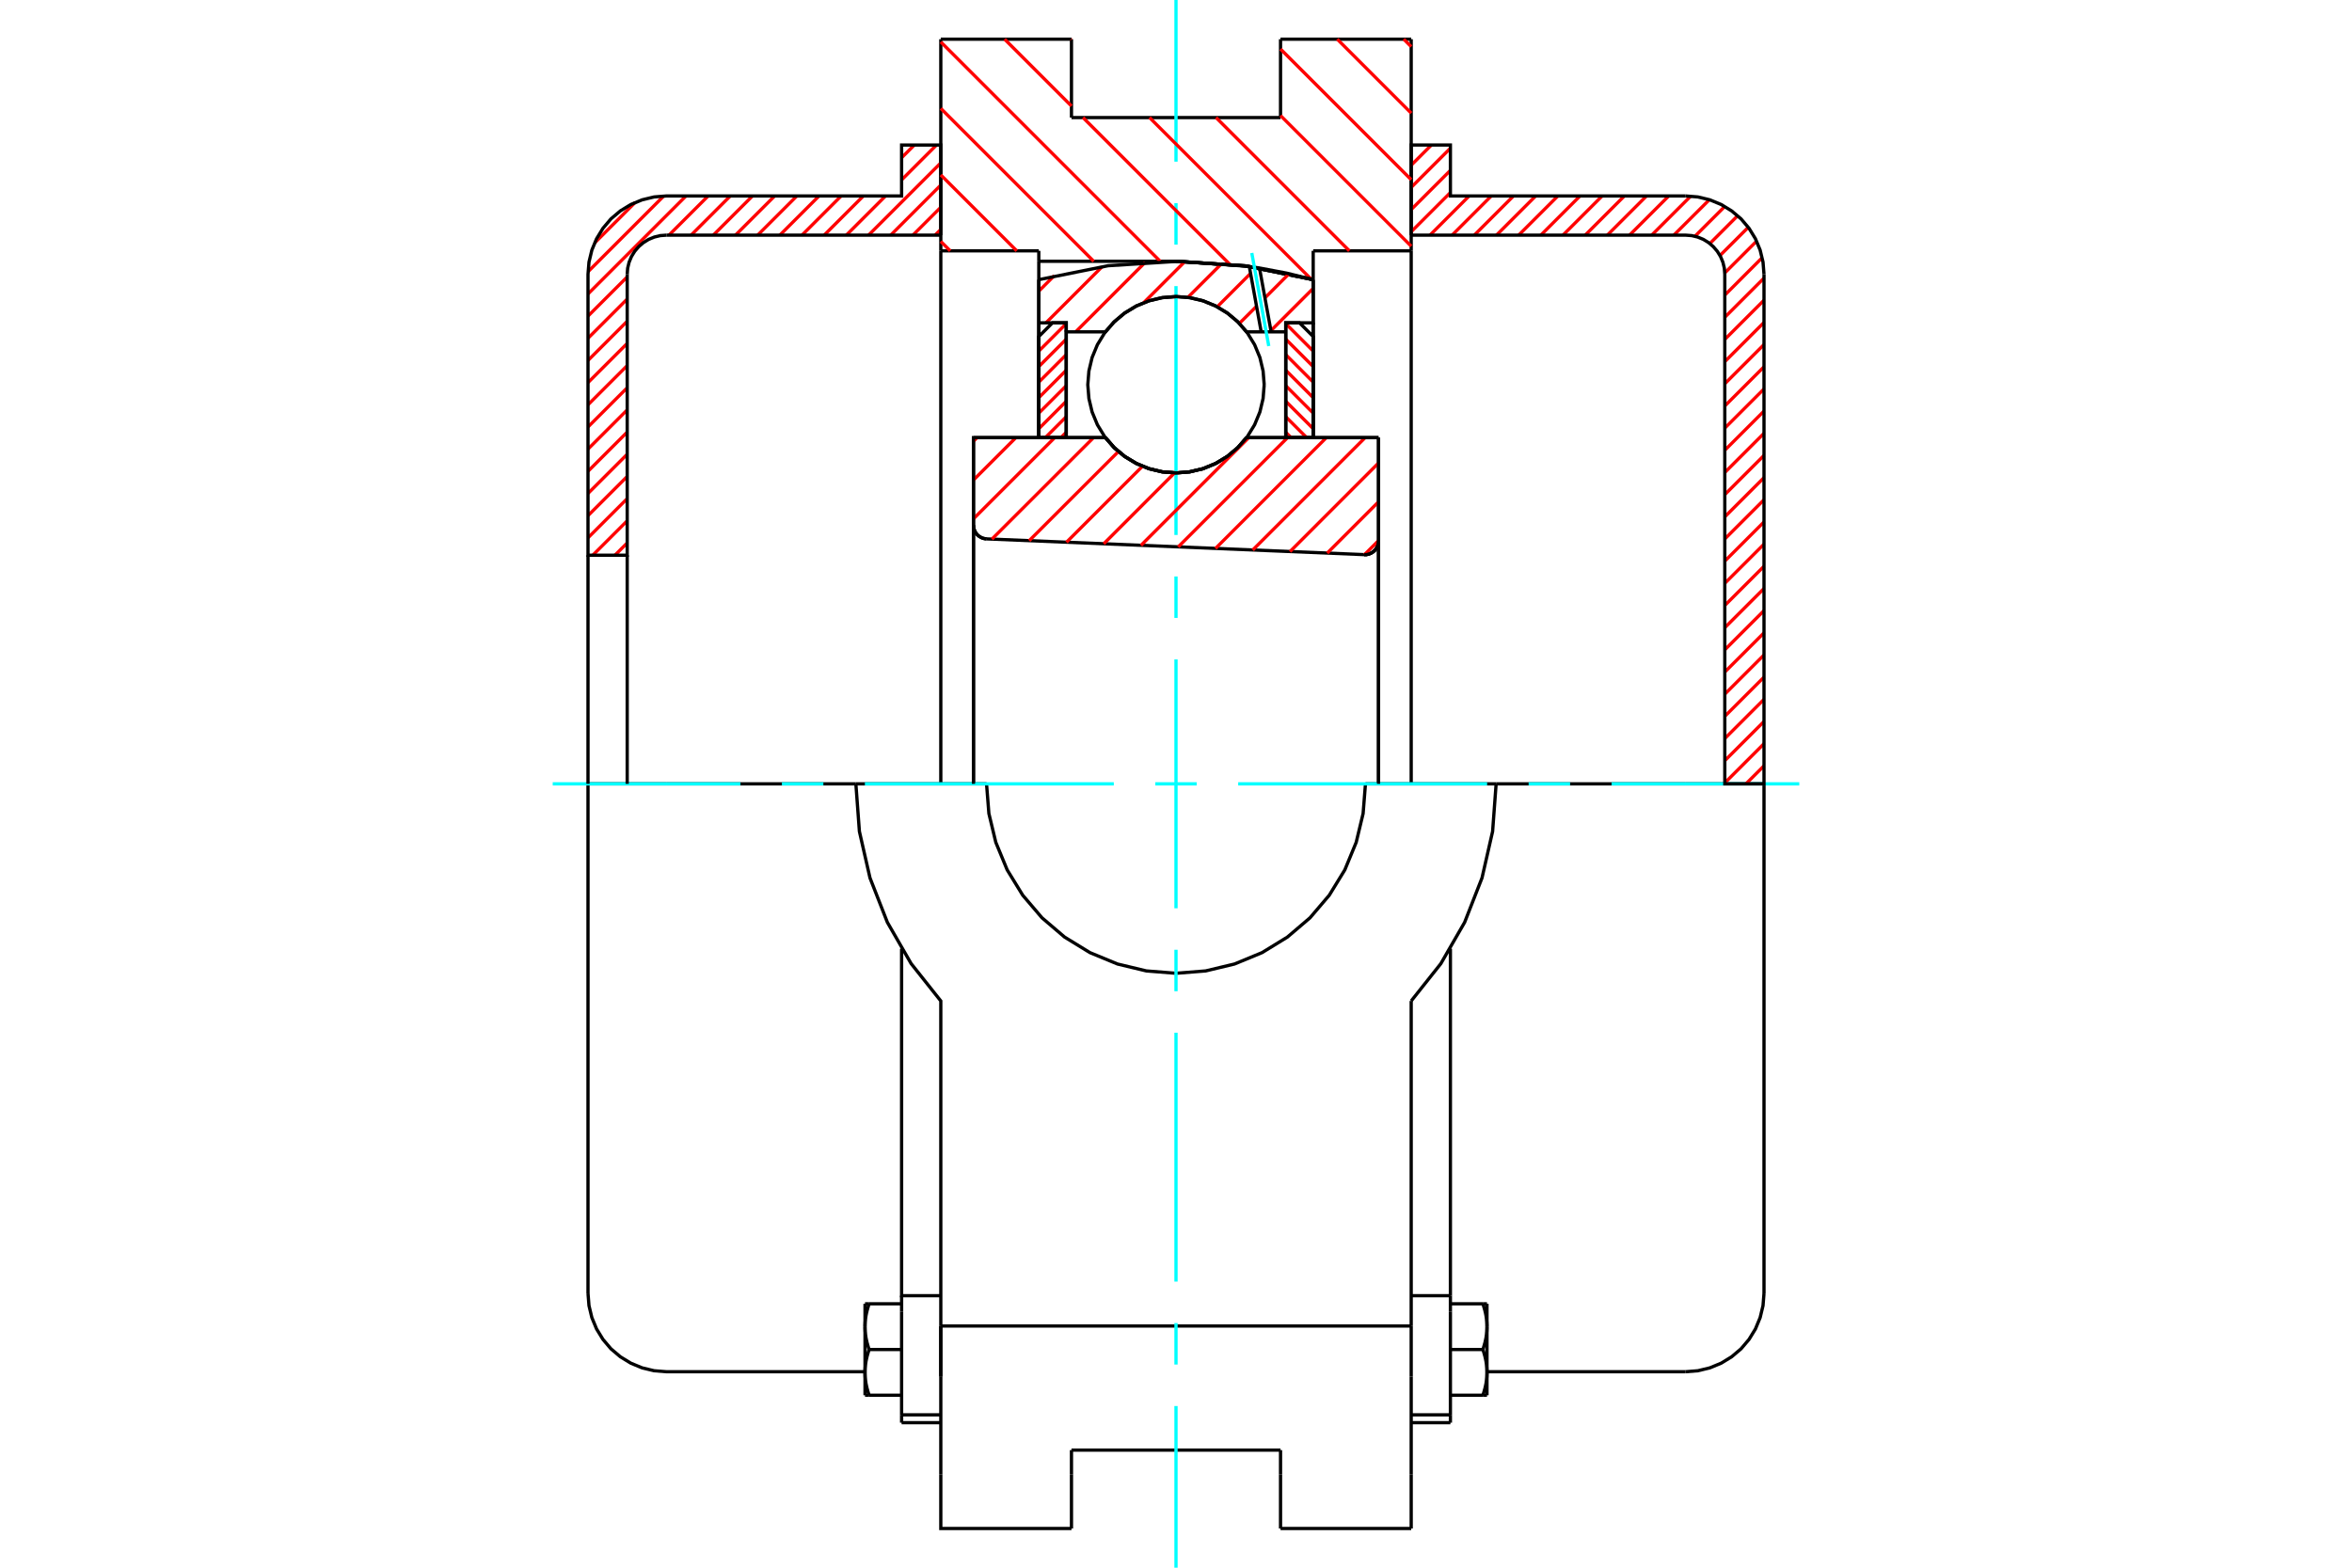 <?xml version="1.0" standalone="no"?>
<!DOCTYPE svg PUBLIC "-//W3C//DTD SVG 1.1//EN"
	"http://www.w3.org/Graphics/SVG/1.1/DTD/svg11.dtd">
<svg xmlns="http://www.w3.org/2000/svg" height="100%" width="100%" viewBox="0 0 36000 24000">
	<rect x="-1800" y="-1200" width="39600" height="26400" style="fill:#FFF"/>
	<g style="fill:none; fill-rule:evenodd" transform="matrix(1 0 0 1 0 0)">
		<g style="fill:none; stroke:#000; stroke-width:50; shape-rendering:geometricPrecision">
			<polyline points="20881,8491 20915,8490 20948,8483 20980,8471 21009,8454 21035,8433 21058,8407 21076,8379 21089,8348 21097,8315 21100,8281"/>
			<line x1="21100" y1="6700" x2="21100" y2="8281"/>
			<line x1="19080" y1="6700" x2="21100" y2="6700"/>
			<polyline points="16920,6700 17058,6857 17218,6990 17396,7097 17589,7176 17792,7224 18000,7240 18208,7224 18411,7176 18604,7097 18782,6990 18942,6857 19080,6700"/>
			<line x1="14900" y1="6700" x2="16920" y2="6700"/>
			<line x1="14900" y1="8040" x2="14900" y2="6700"/>
			<polyline points="14900,8040 14902,8072 14910,8103 14922,8133 14938,8161 14958,8186 14982,8207 15009,8224 15038,8238 15069,8246 15101,8250"/>
			<line x1="20881" y1="8491" x2="15101" y2="8250"/>
			<line x1="21100" y1="8281" x2="21100" y2="12000"/>
			<line x1="14900" y1="8040" x2="14900" y2="12000"/>
			<polyline points="20881,8491 20915,8490 20948,8483 20980,8471 21009,8454 21035,8433 21058,8407 21076,8379 21089,8348 21097,8315 21100,8281"/>
			<line x1="21600" y1="600" x2="21600" y2="3840"/>
			<line x1="19600" y1="600" x2="21600" y2="600"/>
			<line x1="19600" y1="1800" x2="19600" y2="600"/>
			<line x1="16400" y1="1800" x2="19600" y2="1800"/>
			<line x1="16400" y1="600" x2="16400" y2="1800"/>
			<line x1="14400" y1="600" x2="16400" y2="600"/>
			<line x1="14400" y1="3840" x2="14400" y2="600"/>
			<line x1="15900" y1="3840" x2="14400" y2="3840"/>
			<line x1="15900" y1="4000" x2="15900" y2="3840"/>
			<line x1="18000" y1="4000" x2="15900" y2="4000"/>
			<polyline points="20100,4281 19059,4070 18000,4000"/>
			<line x1="20100" y1="3840" x2="20100" y2="4281"/>
			<line x1="21600" y1="3840" x2="20100" y2="3840"/>
			<line x1="22900" y1="12000" x2="20900" y2="12000"/>
			<line x1="15100" y1="12000" x2="13100" y2="12000"/>
			<polyline points="15100,12000 15136,12454 15242,12896 15416,13317 15654,13705 15949,14051 16295,14346 16683,14584 17104,14758 17546,14864 18000,14900 18454,14864 18896,14758 19317,14584 19705,14346 20051,14051 20346,13705 20584,13317 20758,12896 20864,12454 20900,12000"/>
			<polyline points="13100,12000 13154,12728 13316,13440 13582,14120 13946,14752 14400,15324 14400,20300"/>
			<line x1="21600" y1="20300" x2="14400" y2="20300"/>
			<line x1="21600" y1="15324" x2="21600" y2="20300"/>
			<polyline points="21600,15324 22054,14752 22418,14120 22684,13440 22846,12728 22900,12000"/>
			<line x1="21600" y1="21075" x2="21600" y2="20300"/>
			<line x1="21600" y1="22570" x2="21600" y2="21075"/>
			<line x1="21600" y1="23400" x2="21600" y2="22570"/>
			<line x1="21600" y1="3840" x2="21600" y2="12000"/>
			<line x1="20100" y1="4281" x2="20100" y2="6700"/>
			<line x1="15900" y1="6700" x2="15900" y2="4000"/>
			<line x1="14400" y1="12000" x2="14400" y2="3840"/>
			<line x1="16400" y1="22570" x2="16400" y2="22200"/>
			<line x1="16400" y1="23400" x2="16400" y2="22570"/>
			<line x1="16400" y1="22200" x2="19600" y2="22200"/>
			<line x1="19600" y1="22570" x2="19600" y2="23400"/>
			<line x1="19600" y1="22200" x2="19600" y2="22570"/>
			<line x1="14400" y1="21075" x2="14400" y2="22570"/>
			<line x1="19600" y1="23400" x2="21600" y2="23400"/>
			<polyline points="14400,22570 14400,23400 16400,23400"/>
			<line x1="14400" y1="21075" x2="14400" y2="20300"/>
			<polyline points="20100,4281 19059,4070 18000,4000"/>
			<line x1="13800" y1="21660" x2="13800" y2="21780"/>
			<line x1="13800" y1="20160" x2="13800" y2="21660"/>
			<line x1="13800" y1="20079" x2="13800" y2="20160"/>
			<line x1="13800" y1="19836" x2="13800" y2="20079"/>
			<polyline points="13800,14524 13800,19836 14400,19836"/>
			<line x1="14400" y1="20300" x2="14400" y2="21075"/>
			<polyline points="13240,21010 13240,21020 13240,21029 13240,21039 13241,21049 13241,21058 13242,21068 13242,21077 13243,21087 13244,21097 13245,21106 13246,21116 13247,21125 13248,21135 13250,21145 13251,21154 13253,21164 13254,21174 13256,21184 13258,21194 13260,21204 13262,21213 13264,21223 13267,21234 13269,21244 13271,21254 13274,21264 13277,21274 13280,21285 13282,21295 13286,21306 13289,21317 13292,21327 13295,21338 13299,21349 13303,21360"/>
			<line x1="13240" y1="21360" x2="13240" y2="21010"/>
			<line x1="13303" y1="21360" x2="13240" y2="21360"/>
			<polyline points="13240,20310 13240,20320 13240,20329 13240,20339 13241,20349 13241,20358 13242,20368 13242,20377 13243,20387 13244,20397 13245,20406 13246,20416 13247,20425 13248,20435 13250,20445 13251,20454 13253,20464 13254,20474 13256,20484 13258,20494 13260,20504 13262,20513 13264,20523 13267,20534 13269,20544 13271,20554 13274,20564 13277,20574 13280,20585 13282,20595 13286,20606 13289,20617 13292,20627 13295,20638 13299,20649 13303,20660"/>
			<line x1="13240" y1="21010" x2="13240" y2="20310"/>
			<polyline points="13303,20660 13299,20671 13295,20682 13292,20693 13289,20704 13286,20715 13282,20725 13280,20736 13277,20746 13274,20756 13271,20767 13269,20777 13267,20787 13264,20797 13262,20807 13260,20817 13258,20827 13256,20837 13254,20847 13253,20856 13251,20866 13250,20876 13248,20885 13247,20895 13246,20905 13245,20914 13244,20924 13243,20934 13242,20943 13242,20953 13241,20962 13241,20972 13240,20981 13240,20991 13240,21001 13240,21010"/>
			<line x1="13240" y1="19960" x2="13303" y2="19960"/>
			<line x1="13240" y1="20310" x2="13240" y2="19960"/>
			<polyline points="13303,19960 13299,19971 13295,19982 13292,19993 13289,20004 13286,20015 13282,20025 13280,20036 13277,20046 13274,20056 13271,20067 13269,20077 13267,20087 13264,20097 13262,20107 13260,20117 13258,20127 13256,20137 13254,20147 13253,20156 13251,20166 13250,20176 13248,20185 13247,20195 13246,20205 13245,20214 13244,20224 13243,20234 13242,20243 13242,20253 13241,20262 13241,20272 13240,20281 13240,20291 13240,20301 13240,20310"/>
			<line x1="13800" y1="20660" x2="13303" y2="20660"/>
			<line x1="13800" y1="19960" x2="13303" y2="19960"/>
			<line x1="13800" y1="21360" x2="13303" y2="21360"/>
			<line x1="10200" y1="12000" x2="9000" y2="12000"/>
			<line x1="13100" y1="12000" x2="10200" y2="12000"/>
			<line x1="9000" y1="12000" x2="9000" y2="19800"/>
			<line x1="13800" y1="21780" x2="14400" y2="21780"/>
			<line x1="13800" y1="21660" x2="14400" y2="21660"/>
			<polyline points="9000,19800 9015,19988 9059,20171 9131,20345 9229,20505 9351,20649 9495,20771 9655,20869 9829,20941 10012,20985 10200,21000 13240,21000"/>
			<line x1="22200" y1="21780" x2="22200" y2="21660"/>
			<line x1="21600" y1="19836" x2="22200" y2="19836"/>
			<line x1="22200" y1="20079" x2="22200" y2="19836"/>
			<line x1="22200" y1="20160" x2="22200" y2="20079"/>
			<line x1="22200" y1="21660" x2="22200" y2="20160"/>
			<line x1="22200" y1="19836" x2="22200" y2="14524"/>
			<line x1="22697" y1="19960" x2="22760" y2="19960"/>
			<polyline points="22760,20310 22760,20301 22760,20291 22760,20281 22759,20272 22759,20262 22758,20253 22758,20243 22757,20234 22756,20224 22755,20214 22754,20205 22753,20195 22752,20185 22750,20176 22749,20166 22747,20156 22746,20147 22744,20137 22742,20127 22740,20117 22738,20107 22736,20097 22733,20087 22731,20077 22729,20067 22726,20056 22723,20046 22720,20036 22718,20025 22714,20015 22711,20004 22708,19993 22705,19982 22701,19971 22697,19960"/>
			<line x1="22760" y1="19960" x2="22760" y2="20310"/>
			<polyline points="22760,21010 22760,21001 22760,20991 22760,20981 22759,20972 22759,20962 22758,20953 22758,20943 22757,20934 22756,20924 22755,20914 22754,20905 22753,20895 22752,20885 22750,20876 22749,20866 22747,20856 22746,20847 22744,20837 22742,20827 22740,20817 22738,20807 22736,20797 22733,20787 22731,20777 22729,20767 22726,20756 22723,20746 22720,20736 22718,20725 22714,20715 22711,20704 22708,20693 22705,20682 22701,20671 22697,20660"/>
			<line x1="22760" y1="20310" x2="22760" y2="21010"/>
			<polyline points="22697,20660 22701,20649 22705,20638 22708,20627 22711,20617 22714,20606 22718,20595 22720,20585 22723,20574 22726,20564 22729,20554 22731,20544 22733,20534 22736,20523 22738,20513 22740,20504 22742,20494 22744,20484 22746,20474 22747,20464 22749,20454 22750,20445 22752,20435 22753,20425 22754,20416 22755,20406 22756,20397 22757,20387 22758,20377 22758,20368 22759,20358 22759,20349 22760,20339 22760,20329 22760,20320 22760,20310"/>
			<line x1="22760" y1="21360" x2="22697" y2="21360"/>
			<line x1="22760" y1="21010" x2="22760" y2="21360"/>
			<polyline points="22697,21360 22701,21349 22705,21338 22708,21327 22711,21317 22714,21306 22718,21295 22720,21285 22723,21274 22726,21264 22729,21254 22731,21244 22733,21234 22736,21223 22738,21213 22740,21204 22742,21194 22744,21184 22746,21174 22747,21164 22749,21154 22750,21145 22752,21135 22753,21125 22754,21116 22755,21106 22756,21097 22757,21087 22758,21077 22758,21068 22759,21058 22759,21049 22760,21039 22760,21029 22760,21020 22760,21010"/>
			<line x1="22200" y1="21360" x2="22697" y2="21360"/>
			<line x1="22200" y1="20660" x2="22697" y2="20660"/>
			<line x1="22200" y1="19960" x2="22697" y2="19960"/>
			<line x1="25800" y1="12000" x2="22900" y2="12000"/>
			<line x1="27000" y1="12000" x2="25800" y2="12000"/>
			<line x1="27000" y1="19800" x2="27000" y2="12000"/>
			<line x1="21600" y1="21780" x2="22200" y2="21780"/>
			<line x1="21600" y1="21660" x2="22200" y2="21660"/>
			<polyline points="25800,21000 25988,20985 26171,20941 26345,20869 26505,20771 26649,20649 26771,20505 26869,20345 26941,20171 26985,19988 27000,19800"/>
			<line x1="22760" y1="21000" x2="25800" y2="21000"/>
		</g>
		<g style="fill:none; stroke:#0FF; stroke-width:50; shape-rendering:geometricPrecision">
			<line x1="8460" y1="12000" x2="11333" y2="12000"/>
			<line x1="11968" y1="12000" x2="12603" y2="12000"/>
			<line x1="13238" y1="12000" x2="17048" y2="12000"/>
			<line x1="17683" y1="12000" x2="18317" y2="12000"/>
			<line x1="18952" y1="12000" x2="22762" y2="12000"/>
			<line x1="23397" y1="12000" x2="24032" y2="12000"/>
			<line x1="24667" y1="12000" x2="27540" y2="12000"/>
			<line x1="18000" y1="24000" x2="18000" y2="21525"/>
			<line x1="18000" y1="20890" x2="18000" y2="20255"/>
			<line x1="18000" y1="19620" x2="18000" y2="15810"/>
			<line x1="18000" y1="15175" x2="18000" y2="14540"/>
			<line x1="18000" y1="13905" x2="18000" y2="10095"/>
			<line x1="18000" y1="9460" x2="18000" y2="8825"/>
			<line x1="18000" y1="8190" x2="18000" y2="4380"/>
			<line x1="18000" y1="3745" x2="18000" y2="3110"/>
			<line x1="18000" y1="2475" x2="18000" y2="0"/>
		</g>
		<g style="fill:none; stroke:#F00; stroke-width:50; shape-rendering:geometricPrecision">
			<line x1="27000" y1="11724" x2="26724" y2="12000"/>
			<line x1="27000" y1="11385" x2="26400" y2="11985"/>
			<line x1="27000" y1="11045" x2="26400" y2="11645"/>
			<line x1="27000" y1="10706" x2="26400" y2="11306"/>
			<line x1="27000" y1="10366" x2="26400" y2="10966"/>
			<line x1="27000" y1="10027" x2="26400" y2="10627"/>
			<line x1="27000" y1="9688" x2="26400" y2="10288"/>
			<line x1="27000" y1="9348" x2="26400" y2="9948"/>
			<line x1="27000" y1="9009" x2="26400" y2="9609"/>
			<line x1="27000" y1="8669" x2="26400" y2="9269"/>
			<line x1="27000" y1="8330" x2="26400" y2="8930"/>
			<line x1="27000" y1="7990" x2="26400" y2="8590"/>
			<line x1="27000" y1="7651" x2="26400" y2="8251"/>
			<line x1="27000" y1="7312" x2="26400" y2="7912"/>
			<line x1="27000" y1="6972" x2="26400" y2="7572"/>
			<line x1="27000" y1="6633" x2="26400" y2="7233"/>
			<line x1="27000" y1="6293" x2="26400" y2="6893"/>
			<line x1="27000" y1="5954" x2="26400" y2="6554"/>
			<line x1="27000" y1="5615" x2="26400" y2="6215"/>
			<line x1="27000" y1="5275" x2="26400" y2="5875"/>
			<line x1="27000" y1="4936" x2="26400" y2="5536"/>
			<line x1="27000" y1="4596" x2="26400" y2="5196"/>
			<line x1="27000" y1="4257" x2="26400" y2="4857"/>
			<line x1="26972" y1="3945" x2="26400" y2="4518"/>
			<line x1="26887" y1="3691" x2="26399" y2="4179"/>
			<line x1="26759" y1="3480" x2="26326" y2="3912"/>
			<line x1="26596" y1="3303" x2="26171" y2="3729"/>
			<line x1="26399" y1="3161" x2="25943" y2="3617"/>
			<line x1="26164" y1="3057" x2="25620" y2="3600"/>
			<line x1="25878" y1="3003" x2="25281" y2="3600"/>
			<line x1="25542" y1="3000" x2="24942" y2="3600"/>
			<line x1="25202" y1="3000" x2="24602" y2="3600"/>
			<line x1="24863" y1="3000" x2="24263" y2="3600"/>
			<line x1="24523" y1="3000" x2="23923" y2="3600"/>
			<line x1="24184" y1="3000" x2="23584" y2="3600"/>
			<line x1="23845" y1="3000" x2="23245" y2="3600"/>
			<line x1="23505" y1="3000" x2="22905" y2="3600"/>
			<line x1="23166" y1="3000" x2="22566" y2="3600"/>
			<line x1="22826" y1="3000" x2="22226" y2="3600"/>
			<line x1="22487" y1="3000" x2="21887" y2="3600"/>
			<line x1="22200" y1="2948" x2="21600" y2="3548"/>
			<line x1="22200" y1="2608" x2="21600" y2="3208"/>
			<line x1="22200" y1="2269" x2="21600" y2="2869"/>
			<line x1="21909" y1="2220" x2="21600" y2="2529"/>
		</g>
		<g style="fill:none; stroke:#000; stroke-width:50; shape-rendering:geometricPrecision">
			<polyline points="21600,3600 21600,2220 22200,2220 22200,3000 25800,3000"/>
			<polyline points="27000,4200 26985,4012 26941,3829 26869,3655 26771,3495 26649,3351 26505,3229 26345,3131 26171,3059 25988,3015 25800,3000"/>
			<polyline points="27000,4200 27000,12000 26400,12000 26400,4200 26393,4106 26371,4015 26335,3928 26285,3847 26224,3776 26153,3715 26072,3665 25985,3629 25894,3607 25800,3600 21600,3600"/>
		</g>
		<g style="fill:none; stroke:#F00; stroke-width:50; shape-rendering:geometricPrecision">
			<line x1="14400" y1="3512" x2="14312" y2="3600"/>
			<line x1="9600" y1="8312" x2="9412" y2="8500"/>
			<line x1="14400" y1="3173" x2="13973" y2="3600"/>
			<line x1="9600" y1="7973" x2="9073" y2="8500"/>
			<line x1="14400" y1="2833" x2="13633" y2="3600"/>
			<line x1="9600" y1="7633" x2="9000" y2="8233"/>
			<line x1="14400" y1="2494" x2="13294" y2="3600"/>
			<line x1="9600" y1="7294" x2="9000" y2="7894"/>
			<line x1="14334" y1="2220" x2="13800" y2="2754"/>
			<line x1="13554" y1="3000" x2="12954" y2="3600"/>
			<line x1="9600" y1="6954" x2="9000" y2="7554"/>
			<line x1="13995" y1="2220" x2="13800" y2="2415"/>
			<line x1="13215" y1="3000" x2="12615" y2="3600"/>
			<line x1="9600" y1="6615" x2="9000" y2="7215"/>
			<line x1="12875" y1="3000" x2="12275" y2="3600"/>
			<line x1="9600" y1="6275" x2="9000" y2="6875"/>
			<line x1="12536" y1="3000" x2="11936" y2="3600"/>
			<line x1="9600" y1="5936" x2="9000" y2="6536"/>
			<line x1="12197" y1="3000" x2="11597" y2="3600"/>
			<line x1="9600" y1="5597" x2="9000" y2="6197"/>
			<line x1="11857" y1="3000" x2="11257" y2="3600"/>
			<line x1="9600" y1="5257" x2="9000" y2="5857"/>
			<line x1="11518" y1="3000" x2="10918" y2="3600"/>
			<line x1="9600" y1="4918" x2="9000" y2="5518"/>
			<line x1="11178" y1="3000" x2="10578" y2="3600"/>
			<line x1="9600" y1="4578" x2="9000" y2="5178"/>
			<line x1="10839" y1="3000" x2="10239" y2="3600"/>
			<line x1="9600" y1="4239" x2="9000" y2="4839"/>
			<line x1="10500" y1="3000" x2="9000" y2="4500"/>
			<line x1="10159" y1="3001" x2="9001" y2="4159"/>
			<line x1="9720" y1="3101" x2="9101" y2="3720"/>
		</g>
		<g style="fill:none; stroke:#000; stroke-width:50; shape-rendering:geometricPrecision">
			<polyline points="14400,3600 14400,2220 13800,2220 13800,3000 10200,3000 10012,3015 9829,3059 9655,3131 9495,3229 9351,3351 9229,3495 9131,3655 9059,3829 9015,4012 9000,4200 9000,8500 9600,8500 9600,4200"/>
			<polyline points="10200,3600 10106,3607 10015,3629 9928,3665 9847,3715 9776,3776 9715,3847 9665,3928 9629,4015 9607,4106 9600,4200"/>
			<line x1="10200" y1="3600" x2="14400" y2="3600"/>
			<line x1="9000" y1="12000" x2="9000" y2="8500"/>
			<line x1="9600" y1="8500" x2="9600" y2="12000"/>
		</g>
		<g style="fill:none; stroke:#F00; stroke-width:50; shape-rendering:geometricPrecision">
			<line x1="21486" y1="600" x2="21600" y2="714"/>
			<line x1="20468" y1="600" x2="21600" y2="1732"/>
			<line x1="19600" y1="751" x2="21600" y2="2751"/>
			<line x1="19600" y1="1769" x2="21600" y2="3769"/>
			<line x1="18613" y1="1800" x2="20653" y2="3840"/>
			<line x1="16395" y1="600" x2="16400" y2="605"/>
			<line x1="17595" y1="1800" x2="20068" y2="4273"/>
			<line x1="15377" y1="600" x2="16400" y2="1623"/>
			<line x1="16577" y1="1800" x2="18823" y2="4046"/>
			<line x1="14400" y1="642" x2="17758" y2="4000"/>
			<line x1="14400" y1="1660" x2="16740" y2="4000"/>
			<line x1="14400" y1="2678" x2="15562" y2="3840"/>
			<line x1="14400" y1="3696" x2="14544" y2="3840"/>
		</g>
		<g style="fill:none; stroke:#000; stroke-width:50; shape-rendering:geometricPrecision">
			<polyline points="20100,4281 19059,4070 18000,4000"/>
		</g>
		<g style="fill:none; stroke:#F00; stroke-width:50; shape-rendering:geometricPrecision">
			<line x1="16320" y1="4955" x2="15900" y2="5375"/>
			<line x1="16320" y1="5192" x2="15900" y2="5612"/>
			<line x1="16320" y1="5430" x2="15900" y2="5850"/>
			<line x1="16320" y1="5668" x2="15900" y2="6088"/>
			<line x1="16320" y1="5905" x2="15900" y2="6325"/>
			<line x1="16320" y1="6143" x2="15900" y2="6563"/>
			<line x1="16320" y1="6380" x2="16000" y2="6700"/>
			<line x1="16320" y1="6618" x2="16238" y2="6700"/>
		</g>
		<g style="fill:none; stroke:#000; stroke-width:50; shape-rendering:geometricPrecision">
			<polyline points="16320,6700 16320,4942 16110,4942 15900,5152 15900,6700 16320,6700"/>
		</g>
		<g style="fill:none; stroke:#F00; stroke-width:50; shape-rendering:geometricPrecision">
			<line x1="19680" y1="4955" x2="20100" y2="5375"/>
			<line x1="19680" y1="5192" x2="20100" y2="5612"/>
			<line x1="19680" y1="5430" x2="20100" y2="5850"/>
			<line x1="19680" y1="5668" x2="20100" y2="6088"/>
			<line x1="19680" y1="5905" x2="20100" y2="6325"/>
			<line x1="19680" y1="6143" x2="20100" y2="6563"/>
			<line x1="19680" y1="6380" x2="20000" y2="6700"/>
			<line x1="19680" y1="6618" x2="19762" y2="6700"/>
		</g>
		<g style="fill:none; stroke:#000; stroke-width:50; shape-rendering:geometricPrecision">
			<polyline points="19680,6700 19680,4942 19890,4942 20100,5152 20100,6700 19680,6700"/>
			<polyline points="19350,5890 19333,5679 19284,5473 19203,5277 19092,5096 18955,4935 18794,4798 18613,4687 18417,4606 18211,4557 18000,4540 17789,4557 17583,4606 17387,4687 17206,4798 17045,4935 16908,5096 16797,5277 16716,5473 16667,5679 16650,5890 16667,6101 16716,6307 16797,6503 16908,6684 17045,6845 17206,6982 17387,7093 17583,7174 17789,7223 18000,7240 18211,7223 18417,7174 18613,7093 18794,6982 18955,6845 19092,6684 19203,6503 19284,6307 19333,6101 19350,5890"/>
		</g>
		<g style="fill:none; stroke:#F00; stroke-width:50; shape-rendering:geometricPrecision">
			<line x1="20100" y1="4415" x2="19453" y2="5062"/>
			<line x1="19729" y1="4192" x2="19362" y2="4560"/>
			<line x1="19233" y1="4689" x2="18970" y2="4951"/>
			<line x1="19141" y1="4186" x2="18631" y2="4697"/>
			<line x1="18701" y1="4033" x2="18181" y2="4553"/>
			<line x1="18138" y1="4002" x2="17505" y2="4635"/>
			<line x1="17529" y1="4016" x2="16465" y2="5080"/>
			<line x1="16867" y1="4085" x2="16010" y2="4942"/>
			<line x1="16137" y1="4220" x2="15900" y2="4457"/>
		</g>
		<g style="fill:none; stroke:#000; stroke-width:50; shape-rendering:geometricPrecision">
			<polyline points="15900,6700 15900,4942 15900,4281"/>
			<polyline points="19122,4079 18042,4000 16961,4068 15900,4281"/>
			<polyline points="19278,4103 19200,4091 19122,4079"/>
			<polyline points="20100,4281 19692,4181 19278,4103"/>
			<polyline points="20100,4281 20100,4942 19680,4942 19680,5080 19680,6700"/>
			<polyline points="19680,5080 19456,5080 19304,5080 19080,5080 18942,4923 18782,4790 18604,4683 18411,4604 18208,4556 18000,4540 17792,4556 17589,4604 17396,4683 17218,4790 17058,4923 16920,5080 16320,5080 16320,6700"/>
			<polyline points="16320,5080 16320,4942 15900,4942"/>
			<line x1="20100" y1="4942" x2="20100" y2="6700"/>
		</g>
		<g style="fill:none; stroke:#0FF; stroke-width:50; shape-rendering:geometricPrecision">
			<line x1="19420" y1="5298" x2="19160" y2="3873"/>
		</g>
		<g style="fill:none; stroke:#000; stroke-width:50; shape-rendering:geometricPrecision">
			<line x1="19304" y1="5080" x2="19122" y2="4079"/>
			<line x1="19456" y1="5080" x2="19278" y2="4103"/>
		</g>
		<g style="fill:none; stroke:#F00; stroke-width:50; shape-rendering:geometricPrecision">
			<line x1="21100" y1="8276" x2="20885" y2="8491"/>
			<line x1="21100" y1="7682" x2="20315" y2="8467"/>
			<line x1="21100" y1="7088" x2="19745" y2="8444"/>
			<line x1="20895" y1="6700" x2="19175" y2="8420"/>
			<line x1="20301" y1="6700" x2="18605" y2="8396"/>
			<line x1="19707" y1="6700" x2="18034" y2="8372"/>
			<line x1="19113" y1="6700" x2="17464" y2="8349"/>
			<line x1="17979" y1="7239" x2="16894" y2="8325"/>
			<line x1="17487" y1="7138" x2="16324" y2="8301"/>
			<line x1="17119" y1="6912" x2="15753" y2="8277"/>
			<line x1="16737" y1="6700" x2="15183" y2="8253"/>
			<line x1="16143" y1="6700" x2="14900" y2="7943"/>
			<line x1="15549" y1="6700" x2="14900" y2="7349"/>
			<line x1="14955" y1="6700" x2="14900" y2="6755"/>
		</g>
		<g style="fill:none; stroke:#000; stroke-width:50; shape-rendering:geometricPrecision">
			<polyline points="14900,8040 14902,8072 14910,8103 14922,8133 14938,8161 14958,8186 14982,8207 15009,8224 15038,8238 15069,8246 15101,8250"/>
			<polyline points="20881,8491 20915,8490 20948,8483 20980,8471 21009,8454 21035,8433 21058,8407 21076,8379 21089,8348 21097,8315 21100,8281"/>
			<polyline points="21100,6700 20680,6700 19080,6700"/>
			<polyline points="16920,6700 17058,6857 17218,6990 17396,7097 17589,7176 17792,7224 18000,7240 18208,7224 18411,7176 18604,7097 18782,6990 18942,6857 19080,6700"/>
			<polyline points="16920,6700 15320,6700 14900,6700 14900,12000"/>
			<line x1="21100" y1="12000" x2="21100" y2="6700"/>
		</g>
	</g>
</svg>

